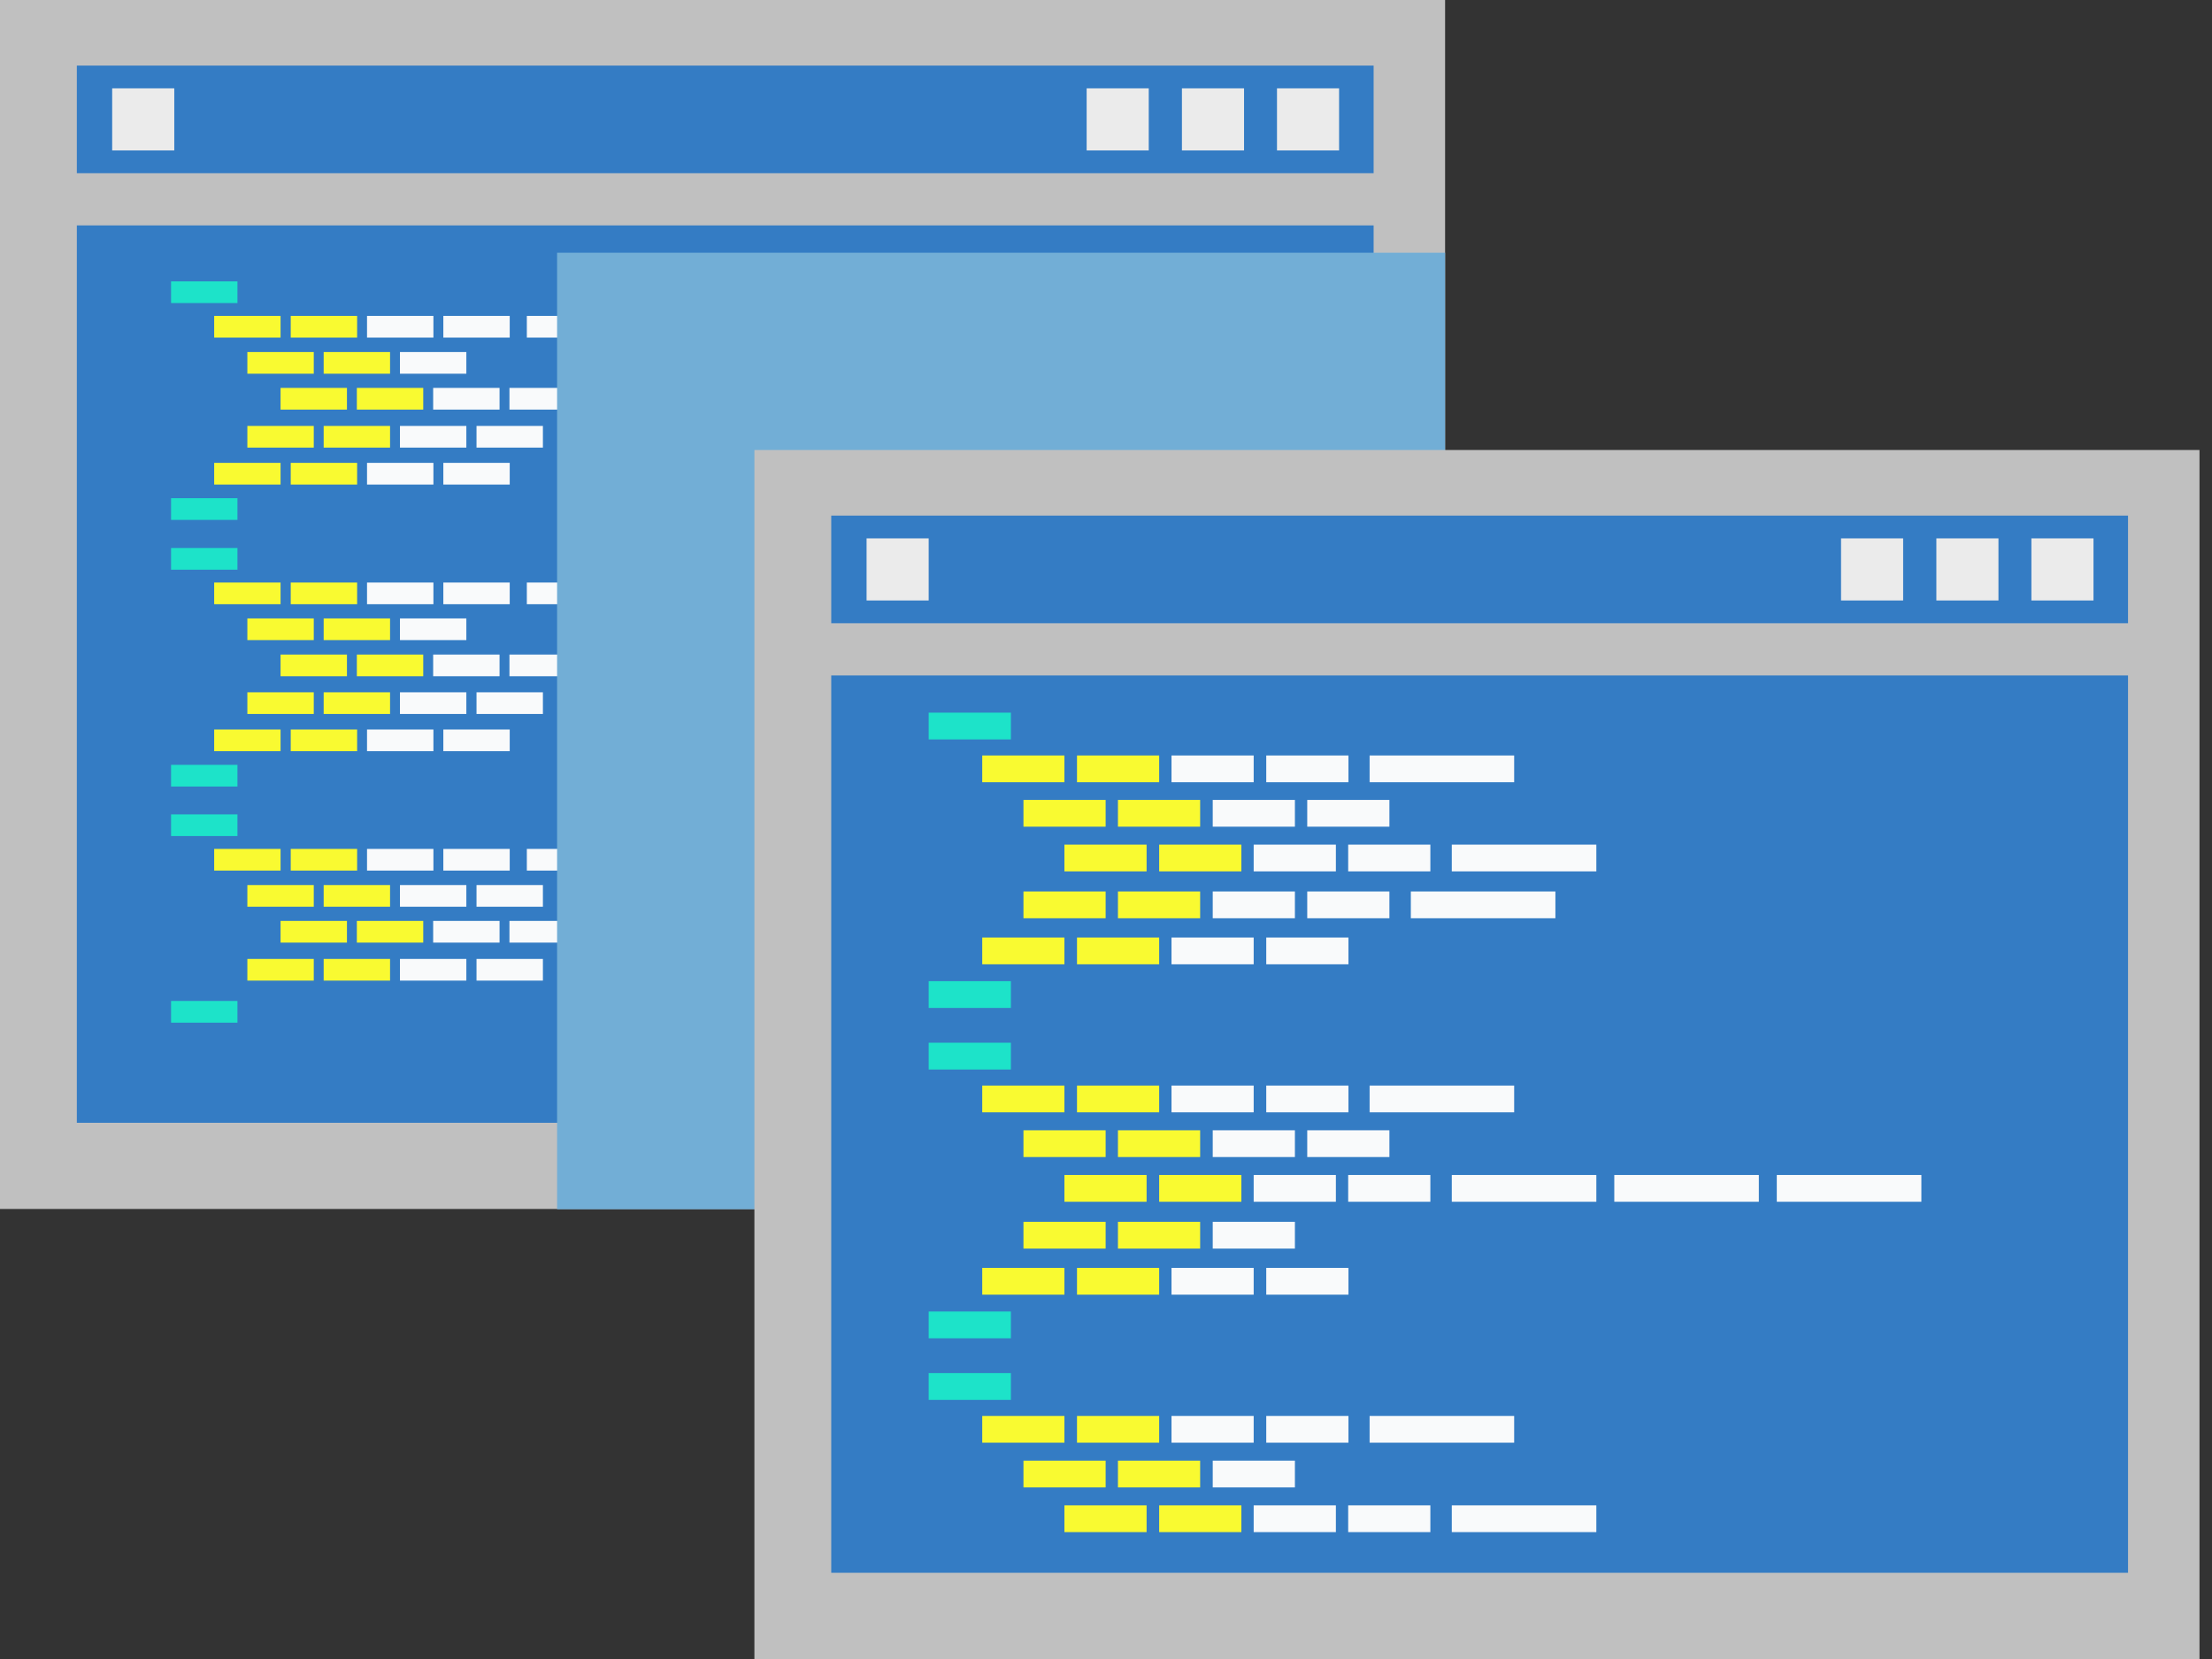 <svg width="80" height="60" viewBox="0 0 80 60" fill="none" xmlns="http://www.w3.org/2000/svg">
<rect x="0" y="0" width="80" height="60" fill="#333333" stroke="none"/>
<g clip-path="url(#clip0_126_3020)">
<path d="M52.264 0H0V43.724H52.264V0Z" fill="#C0C0C0"/>
<path d="M49.679 8.152H2.779V40.607H49.679V8.152Z" fill="#347CC4"/>
<path d="M49.679 2.372H2.779V6.264H49.679V2.372Z" fill="#347CC4"/>
<path d="M8.588 10.176H6.187V10.96H8.588V10.176Z" fill="#1DE3C9"/>
<path d="M8.588 18.018H6.187V18.803H8.588V18.018Z" fill="#1DE3C9"/>
<path d="M10.147 11.425H7.746V12.209H10.147V11.425Z" fill="#F9FA31"/>
<path d="M12.916 11.425H10.515V12.209H12.916V11.425Z" fill="#F9FA31"/>
<path d="M15.675 11.425H13.274V12.209H15.675V11.425Z" fill="#F9FAFB"/>
<path d="M18.435 11.425H16.034V12.209H18.435V11.425Z" fill="#F9FAFB"/>
<path d="M23.276 11.425H19.054V12.209H23.276V11.425Z" fill="#F9FAFB"/>
<path d="M11.348 12.732H8.946V13.516H11.348V12.732Z" fill="#F9FA31"/>
<path d="M14.107 12.732H11.706V13.516H14.107V12.732Z" fill="#F9FA31"/>
<path d="M16.866 12.732H14.465V13.516H16.866V12.732Z" fill="#F9FAFB"/>
<path d="M11.348 15.404H8.946V16.188H11.348V15.404Z" fill="#F9FA31"/>
<path d="M14.107 15.404H11.706V16.188H14.107V15.404Z" fill="#F9FA31"/>
<path d="M16.866 15.404H14.465V16.188H16.866V15.404Z" fill="#F9FAFB"/>
<path d="M19.635 15.404H17.234V16.188H19.635V15.404Z" fill="#F9FAFB"/>
<path d="M24.476 15.404H20.255V16.188H24.476V15.404Z" fill="#F9FAFB"/>
<path d="M10.147 16.74H7.746V17.525H10.147V16.74Z" fill="#F9FA31"/>
<path d="M12.916 16.74H10.515V17.525H12.916V16.74Z" fill="#F9FA31"/>
<path d="M15.675 16.74H13.274V17.525H15.675V16.74Z" fill="#F9FAFB"/>
<path d="M18.435 16.74H16.034V17.525H18.435V16.74Z" fill="#F9FAFB"/>
<path d="M12.548 14.029H10.147V14.814H12.548V14.029Z" fill="#F9FA31"/>
<path d="M15.307 14.029H12.906V14.814H15.307V14.029Z" fill="#F9FA31"/>
<path d="M18.067 14.029H15.666V14.814H18.067V14.029Z" fill="#F9FAFB"/>
<path d="M20.826 14.029H18.425V14.814H20.826V14.029Z" fill="#F9FAFB"/>
<path d="M25.677 14.029H21.456V14.814H25.677V14.029Z" fill="#F9FAFB"/>
<path d="M8.588 19.819H6.187V20.604H8.588V19.819Z" fill="#1DE3C9"/>
<path d="M8.588 27.662H6.187V28.446H8.588V27.662Z" fill="#1DE3C9"/>
<path d="M10.147 21.068H7.746V21.852H10.147V21.068Z" fill="#F9FA31"/>
<path d="M12.916 21.068H10.515V21.852H12.916V21.068Z" fill="#F9FA31"/>
<path d="M15.675 21.068H13.274V21.852H15.675V21.068Z" fill="#F9FAFB"/>
<path d="M18.435 21.068H16.034V21.852H18.435V21.068Z" fill="#F9FAFB"/>
<path d="M23.276 21.068H19.054V21.852H23.276V21.068Z" fill="#F9FAFB"/>
<path d="M11.348 22.366H8.946V23.15H11.348V22.366Z" fill="#F9FA31"/>
<path d="M14.107 22.366H11.706V23.15H14.107V22.366Z" fill="#F9FA31"/>
<path d="M16.866 22.366H14.465V23.15H16.866V22.366Z" fill="#F9FAFB"/>
<path d="M11.348 25.038H8.946V25.822H11.348V25.038Z" fill="#F9FA31"/>
<path d="M14.107 25.038H11.706V25.822H14.107V25.038Z" fill="#F9FA31"/>
<path d="M16.866 25.038H14.465V25.822H16.866V25.038Z" fill="#F9FAFB"/>
<path d="M19.635 25.038H17.234V25.822H19.635V25.038Z" fill="#F9FAFB"/>
<path d="M24.476 25.038H20.255V25.822H24.476V25.038Z" fill="#F9FAFB"/>
<path d="M10.147 26.384H7.746V27.168H10.147V26.384Z" fill="#F9FA31"/>
<path d="M12.916 26.384H10.515V27.168H12.916V26.384Z" fill="#F9FA31"/>
<path d="M15.675 26.384H13.274V27.168H15.675V26.384Z" fill="#F9FAFB"/>
<path d="M18.435 26.384H16.034V27.168H18.435V26.384Z" fill="#F9FAFB"/>
<path d="M12.548 23.673H10.147V24.457H12.548V23.673Z" fill="#F9FA31"/>
<path d="M15.307 23.673H12.906V24.457H15.307V23.673Z" fill="#F9FA31"/>
<path d="M18.067 23.673H15.666V24.457H18.067V23.673Z" fill="#F9FAFB"/>
<path d="M20.826 23.673H18.425V24.457H20.826V23.673Z" fill="#F9FAFB"/>
<path d="M25.677 23.673H21.456V24.457H25.677V23.673Z" fill="#F9FAFB"/>
<path d="M30.412 23.673H26.19V24.457H30.412V23.673Z" fill="#F9FAFB"/>
<path d="M35.156 23.673H30.934V24.457H35.156V23.673Z" fill="#F9FAFB"/>
<path d="M8.588 29.453H6.187V30.237H8.588V29.453Z" fill="#1DE3C9"/>
<path d="M8.588 36.201H6.187V36.986H8.588V36.201Z" fill="#1DE3C9"/>
<path d="M10.147 30.702H7.746V31.486H10.147V30.702Z" fill="#F9FA31"/>
<path d="M12.916 30.702H10.515V31.486H12.916V30.702Z" fill="#F9FA31"/>
<path d="M15.675 30.702H13.274V31.486H15.675V30.702Z" fill="#F9FAFB"/>
<path d="M18.435 30.702H16.034V31.486H18.435V30.702Z" fill="#F9FAFB"/>
<path d="M23.276 30.702H19.054V31.486H23.276V30.702Z" fill="#F9FAFB"/>
<path d="M11.348 32.009H8.946V32.793H11.348V32.009Z" fill="#F9FA31"/>
<path d="M14.107 32.009H11.706V32.793H14.107V32.009Z" fill="#F9FA31"/>
<path d="M16.866 32.009H14.465V32.793H16.866V32.009Z" fill="#F9FAFB"/>
<path d="M19.635 32.009H17.234V32.793H19.635V32.009Z" fill="#F9FAFB"/>
<path d="M11.348 34.681H8.946V35.465H11.348V34.681Z" fill="#F9FA31"/>
<path d="M14.107 34.681H11.706V35.465H14.107V34.681Z" fill="#F9FA31"/>
<path d="M16.866 34.681H14.465V35.465H16.866V34.681Z" fill="#F9FAFB"/>
<path d="M19.635 34.681H17.234V35.465H19.635V34.681Z" fill="#F9FAFB"/>
<path d="M12.548 33.306H10.147V34.091H12.548V33.306Z" fill="#F9FA31"/>
<path d="M15.307 33.306H12.906V34.091H15.307V33.306Z" fill="#F9FA31"/>
<path d="M18.067 33.306H15.666V34.091H18.067V33.306Z" fill="#F9FAFB"/>
<path d="M20.826 33.306H18.425V34.091H20.826V33.306Z" fill="#F9FAFB"/>
<path d="M25.677 33.306H21.456V34.091H25.677V33.306Z" fill="#F9FAFB"/>
<path d="M48.43 3.195H46.184V5.441H48.43V3.195Z" fill="#EBEBEB"/>
<path d="M44.993 3.195H42.746V5.441H44.993V3.195Z" fill="#EBEBEB"/>
<path d="M41.546 3.195H39.3V5.441H41.546V3.195Z" fill="#EBEBEB"/>
<path d="M6.303 3.195H4.057V5.441H6.303V3.195Z" fill="#EBEBEB"/>
<g style="mix-blend-mode:multiply">
<path d="M52.264 9.14H20.148V43.734H52.264V9.14Z" fill="#72AED6"/>
</g>
<path d="M79.548 16.276H27.284V60H79.548V16.276Z" fill="#C0C0C0"/>
<path d="M76.963 24.428H30.063V56.882H76.963V24.428Z" fill="#347CC4"/>
<path d="M76.963 18.648H30.063V22.54H76.963V18.648Z" fill="#347CC4"/>
<path d="M36.56 25.774H33.587V26.742H36.56V25.774Z" fill="#1DE3C9"/>
<path d="M36.56 35.485H33.587V36.453H36.56V35.485Z" fill="#1DE3C9"/>
<path d="M38.496 27.323H35.524V28.291H38.496V27.323Z" fill="#F9FA31"/>
<path d="M41.923 27.323H38.951V28.291H41.923V27.323Z" fill="#F9FA31"/>
<path d="M45.341 27.323H42.369V28.291H45.341V27.323Z" fill="#F9FAFB"/>
<path d="M48.769 27.323H45.796V28.291H48.769V27.323Z" fill="#F9FAFB"/>
<path d="M54.762 27.323H49.534V28.291H54.762V27.323Z" fill="#F9FAFB"/>
<path d="M39.987 28.93H37.015V29.898H39.987V28.93Z" fill="#F9FA31"/>
<path d="M43.405 28.93H40.432V29.898H43.405V28.93Z" fill="#F9FA31"/>
<path d="M46.832 28.93H43.86V29.898H46.832V28.93Z" fill="#F9FAFB"/>
<path d="M50.25 28.93H47.278V29.898H50.25V28.93Z" fill="#F9FAFB"/>
<path d="M39.987 32.242H37.015V33.21H39.987V32.242Z" fill="#F9FA31"/>
<path d="M43.405 32.242H40.432V33.21H43.405V32.242Z" fill="#F9FA31"/>
<path d="M46.832 32.242H43.86V33.21H46.832V32.242Z" fill="#F9FAFB"/>
<path d="M50.25 32.242H47.278V33.21H50.25V32.242Z" fill="#F9FAFB"/>
<path d="M56.253 32.242H51.025V33.21H56.253V32.242Z" fill="#F9FAFB"/>
<path d="M38.496 33.907H35.524V34.875H38.496V33.907Z" fill="#F9FA31"/>
<path d="M41.923 33.907H38.951V34.875H41.923V33.907Z" fill="#F9FA31"/>
<path d="M45.341 33.907H42.369V34.875H45.341V33.907Z" fill="#F9FAFB"/>
<path d="M48.769 33.907H45.796V34.875H48.769V33.907Z" fill="#F9FAFB"/>
<path d="M41.468 30.547H38.496V31.515H41.468V30.547Z" fill="#F9FA31"/>
<path d="M44.896 30.547H41.923V31.515H44.896V30.547Z" fill="#F9FA31"/>
<path d="M48.314 30.547H45.341V31.515H48.314V30.547Z" fill="#F9FAFB"/>
<path d="M51.731 30.547H48.759V31.515H51.731V30.547Z" fill="#F9FAFB"/>
<path d="M57.734 30.547H52.506V31.515H57.734V30.547Z" fill="#F9FAFB"/>
<path d="M36.56 37.712H33.587V38.68H36.56V37.712Z" fill="#1DE3C9"/>
<path d="M36.56 47.433H33.587V48.401H36.56V47.433Z" fill="#1DE3C9"/>
<path d="M38.496 39.261H35.524V40.229H38.496V39.261Z" fill="#F9FA31"/>
<path d="M41.923 39.261H38.951V40.229H41.923V39.261Z" fill="#F9FA31"/>
<path d="M45.341 39.261H42.369V40.229H45.341V39.261Z" fill="#F9FAFB"/>
<path d="M48.769 39.261H45.796V40.229H48.769V39.261Z" fill="#F9FAFB"/>
<path d="M54.762 39.261H49.534V40.229H54.762V39.261Z" fill="#F9FAFB"/>
<path d="M39.987 40.878H37.015V41.846H39.987V40.878Z" fill="#F9FA31"/>
<path d="M43.405 40.878H40.432V41.846H43.405V40.878Z" fill="#F9FA31"/>
<path d="M46.832 40.878H43.86V41.846H46.832V40.878Z" fill="#F9FAFB"/>
<path d="M50.25 40.878H47.278V41.846H50.25V40.878Z" fill="#F9FAFB"/>
<path d="M39.987 44.189H37.015V45.157H39.987V44.189Z" fill="#F9FA31"/>
<path d="M43.405 44.189H40.432V45.157H43.405V44.189Z" fill="#F9FA31"/>
<path d="M46.832 44.189H43.86V45.157H46.832V44.189Z" fill="#F9FAFB"/>
<path d="M38.496 45.855H35.524V46.823H38.496V45.855Z" fill="#F9FA31"/>
<path d="M41.923 45.855H38.951V46.823H41.923V45.855Z" fill="#F9FA31"/>
<path d="M45.341 45.855H42.369V46.823H45.341V45.855Z" fill="#F9FAFB"/>
<path d="M48.769 45.855H45.796V46.823H48.769V45.855Z" fill="#F9FAFB"/>
<path d="M41.468 42.495H38.496V43.463H41.468V42.495Z" fill="#F9FA31"/>
<path d="M44.896 42.495H41.923V43.463H44.896V42.495Z" fill="#F9FA31"/>
<path d="M48.314 42.495H45.341V43.463H48.314V42.495Z" fill="#F9FAFB"/>
<path d="M51.731 42.495H48.759V43.463H51.731V42.495Z" fill="#F9FAFB"/>
<path d="M57.734 42.495H52.506V43.463H57.734V42.495Z" fill="#F9FAFB"/>
<path d="M36.56 49.66H33.587V50.628H36.56V49.66Z" fill="#1DE3C9"/>
<path d="M38.496 51.209H35.524V52.177H38.496V51.209Z" fill="#F9FA31"/>
<path d="M41.923 51.209H38.951V52.177H41.923V51.209Z" fill="#F9FA31"/>
<path d="M45.341 51.209H42.369V52.177H45.341V51.209Z" fill="#F9FAFB"/>
<path d="M48.769 51.209H45.796V52.177H48.769V51.209Z" fill="#F9FAFB"/>
<path d="M54.762 51.209H49.534V52.177H54.762V51.209Z" fill="#F9FAFB"/>
<path d="M39.987 52.826H37.015V53.794H39.987V52.826Z" fill="#F9FA31"/>
<path d="M43.405 52.826H40.432V53.794H43.405V52.826Z" fill="#F9FA31"/>
<path d="M46.832 52.826H43.86V53.794H46.832V52.826Z" fill="#F9FAFB"/>
<path d="M41.468 54.443H38.496V55.411H41.468V54.443Z" fill="#F9FA31"/>
<path d="M44.896 54.443H41.923V55.411H44.896V54.443Z" fill="#F9FA31"/>
<path d="M48.314 54.443H45.341V55.411H48.314V54.443Z" fill="#F9FAFB"/>
<path d="M51.731 54.443H48.759V55.411H51.731V54.443Z" fill="#F9FAFB"/>
<path d="M57.734 54.443H52.506V55.411H57.734V54.443Z" fill="#F9FAFB"/>
<path d="M63.611 42.495H58.383V43.463H63.611V42.495Z" fill="#F9FAFB"/>
<path d="M69.489 42.495H64.26V43.463H69.489V42.495Z" fill="#F9FAFB"/>
<path d="M75.714 19.471H73.468V21.717H75.714V19.471Z" fill="#EBEBEB"/>
<path d="M72.277 19.471H70.031V21.717H72.277V19.471Z" fill="#EBEBEB"/>
<path d="M68.83 19.471H66.584V21.717H68.83V19.471Z" fill="#EBEBEB"/>
<path d="M33.587 19.471H31.341V21.717H33.587V19.471Z" fill="#EBEBEB"/>
</g>
<defs>
<clipPath id="clip0_126_3020">
<rect width="79.548" height="60" fill="white"/>
</clipPath>
</defs>
</svg>
